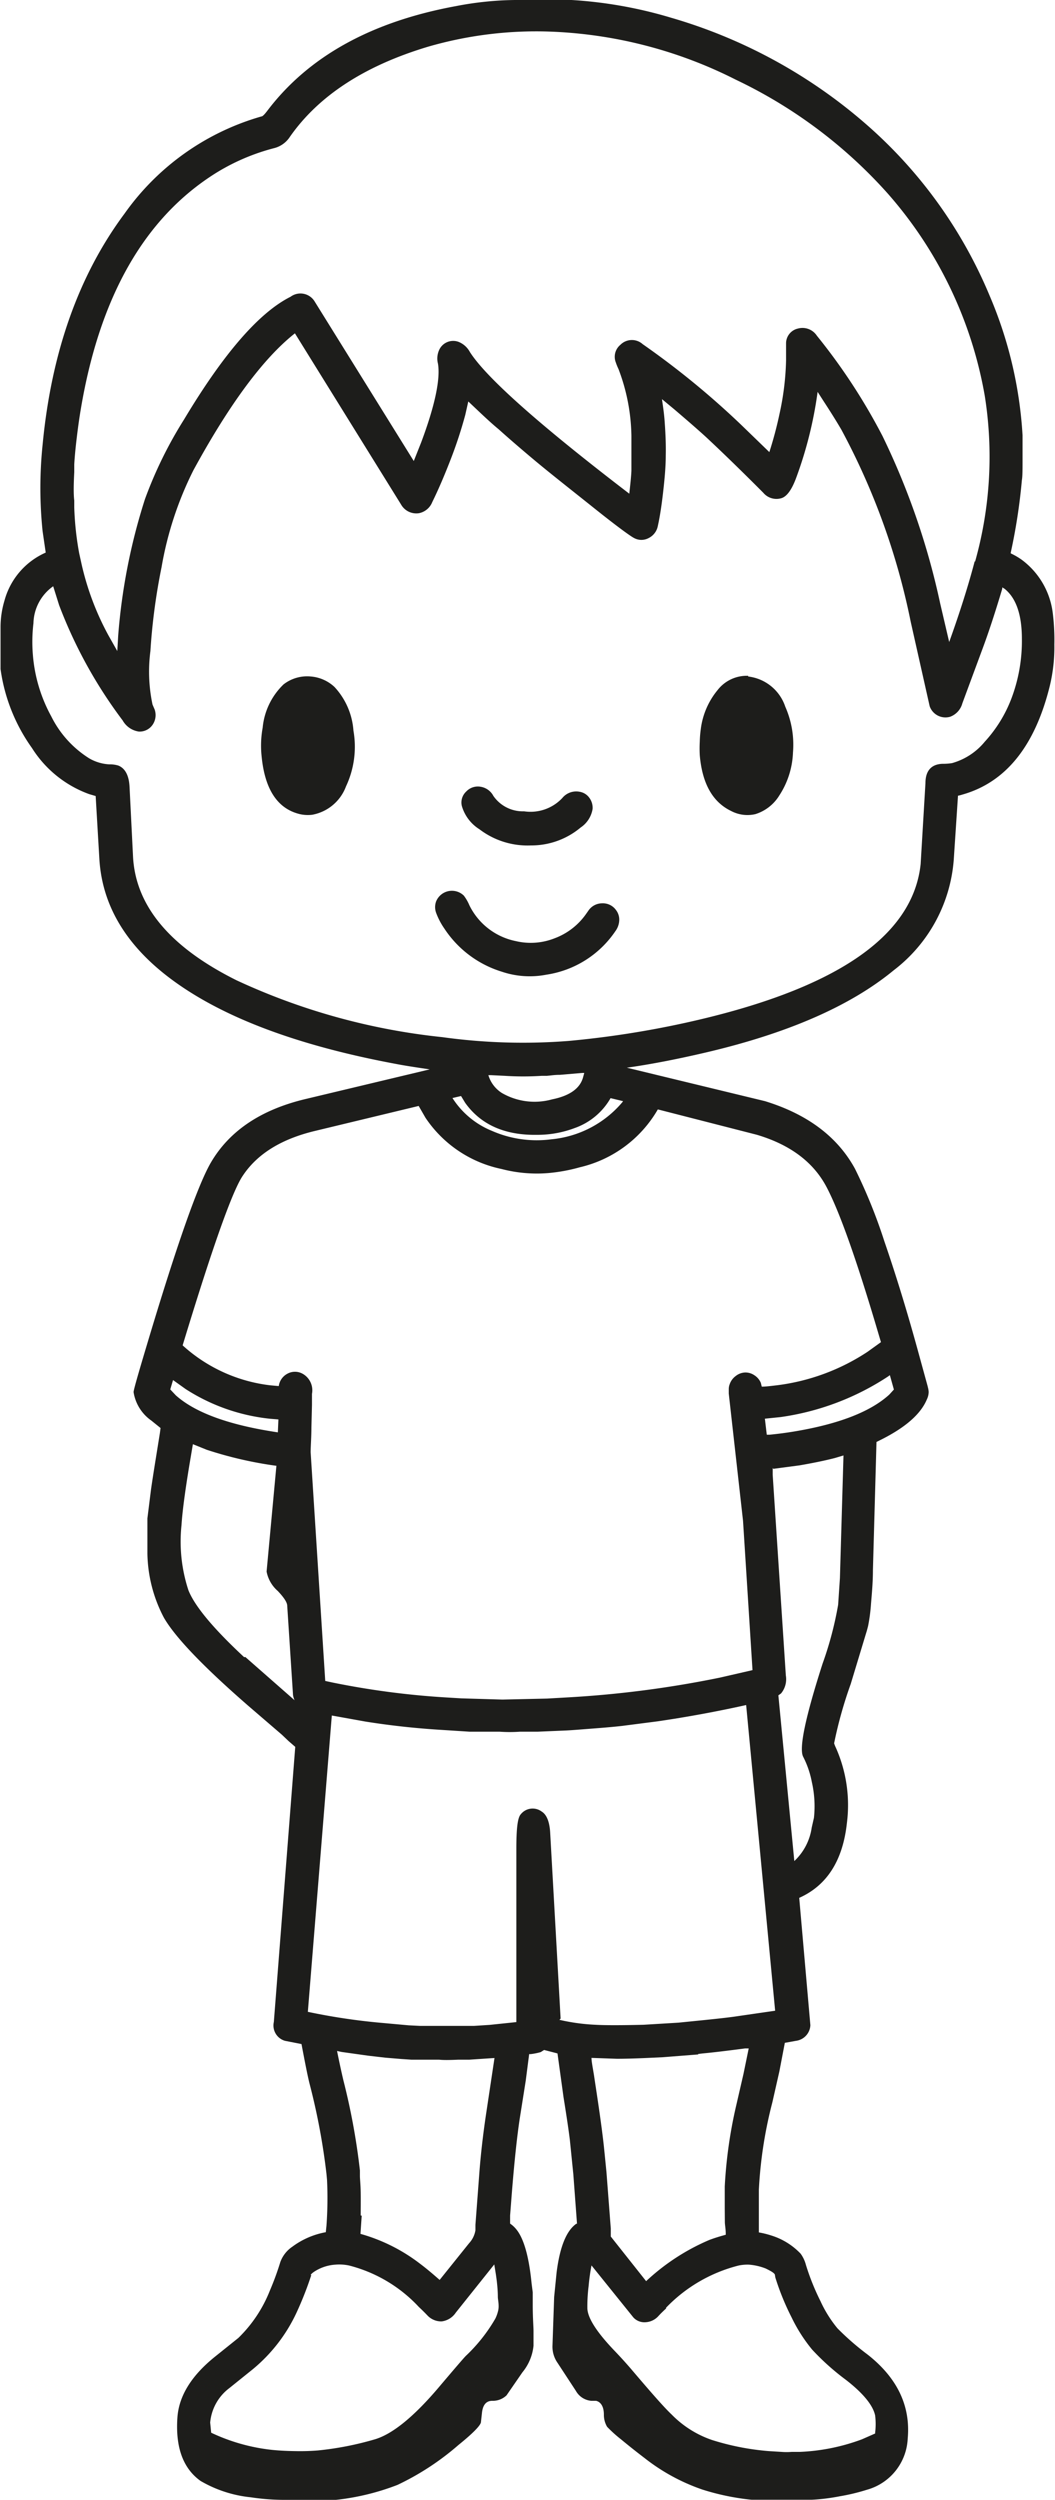 <svg xmlns="http://www.w3.org/2000/svg" viewBox="0 0 94.62 224.19"><defs><style>.cls-1{fill:#1d1d1b;}</style></defs><g id="Lag_2" data-name="Lag 2"><g id="Lag_1-2" data-name="Lag 1"><path class="cls-1" d="M27.92,204a30.29,30.29,0,0,1-1.25,3.21,14.48,14.48,0,0,1-4,5.24l-2.1,1.69a4.35,4.35,0,0,0-1.72,3.09l.09.91a17,17,0,0,0,5.46,1.54c.59.06,1.29.1,2.12.11a20,20,0,0,0,2-.06,28,28,0,0,0,5.11-1q2.4-.72,5.79-4.74c1.33-1.57,2.11-2.48,2.35-2.73a14.7,14.7,0,0,0,2.66-3.36,3.38,3.38,0,0,0,.23-.63,1.73,1.73,0,0,0,.06-.51c0-.3-.06-.56-.07-.77q0-.89-.18-2.07l-.14-.87-3.45,4.32a1.79,1.79,0,0,1-1.27.79,1.7,1.7,0,0,1-1.29-.55c-.23-.24-.48-.49-.75-.74a12.9,12.9,0,0,0-6.25-3.72,4.22,4.22,0,0,0-1.24-.08,3.93,3.93,0,0,0-1.63.47c-.36.2-.55.36-.59.47ZM83.2,124.33a2,2,0,0,1,.09.48,1.58,1.58,0,0,1-.16.67q-.8,1.93-4,3.56l-.52.26-.32,11.49c0,1.06-.09,2.06-.17,3a15.52,15.52,0,0,1-.26,2c-.07.28-.13.5-.18.65L76.3,151a38,38,0,0,0-1.49,5.32,2.6,2.6,0,0,0,.15.38,12.68,12.68,0,0,1,1,6.74q-.54,5.07-4.28,6.74l0,0,1,11.42A1.48,1.48,0,0,1,71.39,183l-1,.18-.49,2.56-.63,2.78a38.89,38.89,0,0,0-1.21,7.83c0,1.16,0,2.07,0,2.73l0,1v.1a8.05,8.05,0,0,1,1.13.28,6.15,6.15,0,0,1,2.62,1.63,3,3,0,0,1,.47,1,21.15,21.15,0,0,0,1.31,3.26,11,11,0,0,0,1.52,2.43,23.74,23.74,0,0,0,2.7,2.35q4,3.14,3.6,7.54a5,5,0,0,1-3.64,4.58,18.11,18.11,0,0,1-2.45.59,17.79,17.79,0,0,1-2.5.31l-4.66,0H67.4a21.7,21.7,0,0,1-4.4-.91,17.67,17.67,0,0,1-5.22-2.85c-.71-.54-1.4-1.09-2.09-1.66a11.85,11.85,0,0,1-1.24-1.12,2.1,2.1,0,0,1-.29-1.09c0-.73-.28-1.14-.7-1.24l-.43,0a1.75,1.75,0,0,1-1.38-.89L50,211.87a2.52,2.52,0,0,1-.45-1.53l.15-4.37.22-2.2c.29-2.3.88-3.75,1.77-4.37l.06,0-.33-4.44-.31-3.06c-.09-.76-.28-2.05-.57-3.85L50,184.13l-1.2-.31-.3.19a5.57,5.57,0,0,1-.89.18l-.15,0-.31,2.4L46.61,190q-.37,2.46-.71,6.72l-.15,1.94,0,.73a2.53,2.53,0,0,1,.45.39q1.11,1.19,1.48,5l.1.77,0,1.17c0,1.13.07,1.9.07,2.32l0,1.3a4.45,4.45,0,0,1-1,2.39l-1.42,2.06a1.77,1.77,0,0,1-1.28.49q-.83,0-.93,1.14l-.09.81c-.09.32-.76,1-2,2a23.88,23.88,0,0,1-5.48,3.59,21.66,21.66,0,0,1-5.51,1.34l-.49,0H25.91a20.77,20.77,0,0,1-3.43-.23,11.14,11.14,0,0,1-4.5-1.47q-2.34-1.68-2.07-5.66.19-2.93,3.4-5.5l2.07-1.66a12.14,12.14,0,0,0,2.83-4.26,24.86,24.86,0,0,0,.93-2.54,2.83,2.83,0,0,1,1.08-1.38,7.18,7.18,0,0,1,3-1.3l.06-.58a34.53,34.53,0,0,0,.05-4.11l-.05-.54a59,59,0,0,0-1.51-8.06c-.19-.75-.43-2-.73-3.58L25.56,183a1.43,1.43,0,0,1-1-1.69l1.92-24.67-.59-.51-.61-.58-3-2.58q-6.08-5.29-7.59-7.93a12.77,12.77,0,0,1-1.47-5.73q0-.91,0-2.31l0-.85.31-2.48q.06-.48.36-2.37l.45-2.8.06-.45-.83-.67a3.83,3.83,0,0,1-1.59-2.55c0-.19.41-1.62,1.21-4.29q4-13.38,5.75-16.34,2.5-4.23,8.46-5.65l11.14-2.66-.81-.12c-.93-.14-1.67-.26-2.23-.37Q21.72,92.83,14.83,87.4,9.26,83,8.91,77l-.33-5.62L8,71.21a10.14,10.14,0,0,1-5.13-4.13A15.89,15.89,0,0,1,.05,60c0-.17,0-.31,0-.43V56.24a8.26,8.26,0,0,1,.35-2.38,6.58,6.58,0,0,1,3.7-4.31l-.28-1.92a37.76,37.76,0,0,1,0-7.74Q5,27.44,11.18,19.14a22.65,22.65,0,0,1,12.27-8.7c.11,0,.3-.21.55-.54Q29.52,2.64,40.88.55A29.34,29.34,0,0,1,46.19,0l5.07,0a39.07,39.07,0,0,1,8.93,1.59,46.17,46.17,0,0,1,17.57,9.62,41.62,41.62,0,0,1,11,15.31,37.39,37.39,0,0,1,2.95,12.51c0,.45,0,1.15,0,2.1s0,1.6-.06,1.92a52,52,0,0,1-1,6.51v.06a6.53,6.53,0,0,1,.94.54,7,7,0,0,1,2.82,4.74,19.51,19.51,0,0,1,.15,2.91,14.71,14.71,0,0,1-.41,3.71q-2,8.1-7.87,9.74a2.37,2.37,0,0,1-.36.09l-.38,5.74A13.77,13.77,0,0,1,80.16,87q-5.84,4.82-17,7.41-3.87.9-6.94,1.33l12.39,3q5.72,1.76,8.07,6.06a47.47,47.47,0,0,1,2.64,6.52q1.59,4.62,3.06,10l.84,3.06ZM61.4,91.73q20.13-4.42,21.17-14.25L83,70.23c0-1.12.53-1.7,1.52-1.74a5.31,5.31,0,0,0,.86-.06,5.82,5.82,0,0,0,2.94-1.92,12.07,12.07,0,0,0,2.4-3.9,14.56,14.56,0,0,0,.93-5.32q0-3.26-1.56-4.5l-.2-.12,0,.12q-.93,3.12-1.73,5.28l-1.85,5a1.77,1.77,0,0,1-1.09,1.2,1.5,1.5,0,0,1-1.84-.94l-1.7-7.57a62.18,62.18,0,0,0-6.22-17.23q-.63-1.08-1.59-2.55l-.54-.84a36.23,36.23,0,0,1-1.92,7.7q-.59,1.6-1.32,1.83a1.54,1.54,0,0,1-1.63-.48c-2.06-2.07-3.78-3.73-5.14-5-.8-.73-1.75-1.55-2.84-2.48l-1.11-.92.08.56c.08.56.14,1.08.17,1.58q.12,1.65.09,2.91c0,1-.1,2.09-.24,3.32s-.3,2.24-.47,3a1.52,1.52,0,0,1-.81,1.08,1.37,1.37,0,0,1-1.33,0c-.3-.15-1.48-1-3.52-2.63s-3.79-3-5.27-4.23q-1.95-1.63-3.35-2.89C43.88,37.8,43,36.94,42,36l-.27,1.2a39.13,39.13,0,0,1-1.27,3.89c-.57,1.48-1.13,2.79-1.69,3.93a1.63,1.63,0,0,1-1.2,1,1.57,1.57,0,0,1-1.6-.78L26.45,29.89q-4.23,3.34-9.1,12.27a31.05,31.05,0,0,0-2.86,8.7,55,55,0,0,0-1,7.52,14.23,14.23,0,0,0,.19,4.8l.19.44A1.53,1.53,0,0,1,13.68,65a1.41,1.41,0,0,1-1.23.6,2,2,0,0,1-1.45-1A41.72,41.72,0,0,1,5.3,54.26l-.53-1.69A4.17,4.17,0,0,0,3,55.89a14.07,14.07,0,0,0-.05,2.84,13.71,13.71,0,0,0,1.65,5.51A9.34,9.34,0,0,0,8,68a4,4,0,0,0,1.81.54,2.51,2.51,0,0,1,.81.11c.61.25.95.89,1,1.92l.31,6.22q.33,6.66,9.3,11.12A58,58,0,0,0,39.67,93,52.56,52.56,0,0,0,51,93.34,84.78,84.78,0,0,0,61.4,91.73ZM25,124.3v0a1.48,1.48,0,0,1,.74-1.1,1.41,1.41,0,0,1,1.43,0,1.7,1.7,0,0,1,.81,1.79l0,1-.05,2c0,.82-.06,1.56-.07,2.22l1.31,20.52.7.15a72.89,72.89,0,0,0,10,1.32l1.49.09,3.7.11,4-.09,1.93-.11a94.09,94.09,0,0,0,13.58-1.77l2.92-.67-.85-13.39-1.28-11.41,0-.39a1.21,1.21,0,0,1,.08-.44,1.52,1.52,0,0,1,.54-.74,1.44,1.44,0,0,1,.85-.32,1.42,1.42,0,0,1,.83.25,1.48,1.48,0,0,1,.58.69l.08.33c.37,0,.81-.06,1.34-.12a19,19,0,0,0,8.14-3l1.21-.87-.22-.74q-2.89-9.81-4.66-13.17t-6.27-4.69L59,99.48h0A10.94,10.94,0,0,1,52,104.67h0a15.29,15.29,0,0,1-2.84.52,12.51,12.51,0,0,1-4.19-.37,10.86,10.86,0,0,1-6.81-4.59l-.61-1.06-9.34,2.25q-4.5,1.09-6.43,4-1,1.45-3.35,8.67c-.52,1.6-1.21,3.78-2.05,6.55l.09.08a14.12,14.12,0,0,0,7.77,3.5l.77.07ZM87.45,50.37a34.75,34.75,0,0,0,.87-14.88,37.06,37.06,0,0,0-8.74-18.18A43,43,0,0,0,66,7.15,40.06,40.06,0,0,0,49.48,2.84,34.84,34.84,0,0,0,38.42,4.18Q29.86,6.74,26,12.27a2.38,2.38,0,0,1-1.36,1,18.92,18.92,0,0,0-5.3,2.26q-9.56,6-12.1,21.2c-.14.83-.26,1.71-.37,2.64s-.18,1.7-.21,2.28l0,.69c-.06,1.12-.07,2,0,2.54l0,.62A27.24,27.24,0,0,0,7.1,49.6l.22,1A24.65,24.65,0,0,0,9.74,57l.78,1.38L10.6,57A53.4,53.4,0,0,1,13,44.76a37.44,37.44,0,0,1,3.51-7.15q5.32-8.88,9.55-11A1.49,1.49,0,0,1,28.2,27l8.91,14.34.66-1.66C39,36.4,39.51,34,39.28,32.61a1.85,1.85,0,0,1,.09-1.19,1.38,1.38,0,0,1,1.77-.76,2,2,0,0,1,1,.9Q44.33,35,56.44,44.27l.07-.65q.1-.93.12-1.41l0-1.12c0-.51,0-1.18,0-2a17.51,17.51,0,0,0-1.16-6,5,5,0,0,1-.24-.59,1.39,1.39,0,0,1,.41-1.58,1.45,1.45,0,0,1,2-.06,74.38,74.38,0,0,1,8.83,7.23L69,40.54a34.29,34.29,0,0,0,.91-3.42,24.66,24.66,0,0,0,.59-4.8V30.74a1.36,1.36,0,0,1,1.07-1.28,1.54,1.54,0,0,1,1.69.64,53.26,53.26,0,0,1,5.89,9,65.81,65.81,0,0,1,5.17,15l.81,3.47c1-2.78,1.75-5.19,2.29-7.25ZM49.11,96.47h-.54a25.61,25.61,0,0,1-3.28,0l-1.23-.06-.26,0A2.87,2.87,0,0,0,45,98a5.85,5.85,0,0,0,4.51.58q2.39-.48,2.79-2l.1-.37-.18,0-2,.17c-.56,0-.93.08-1.12.08Zm13.53,87.75-3.19.25-1.72.08q-1.47.06-2.4.06l-2.28-.08c0,.32.11.85.23,1.6l.1.67c.42,2.74.69,4.73.81,5.95l.2,2,.39,5.08c0,.37,0,.61,0,.72l3.17,4a19.4,19.4,0,0,1,5.68-3.7c.45-.17.94-.32,1.46-.46v-.11c0-.38-.07-.73-.08-1L65,198c0-.36,0-.61,0-.72l0-1.21a41.57,41.57,0,0,1,1-7.15l.68-2.95.47-2.29h0l-.32,0c-1.67.22-2.93.37-3.8.45l-.43.05ZM45,87.13a9.5,9.5,0,0,1-5.15-3.87,6.29,6.29,0,0,1-.74-1.42,1.49,1.49,0,0,1,0-1,1.53,1.53,0,0,1,2.49-.53,4,4,0,0,1,.5.87,5.94,5.94,0,0,0,4.17,3.21,5.81,5.81,0,0,0,3.46-.25A6,6,0,0,0,52.53,82l.26-.37A1.49,1.49,0,0,1,54,81a1.44,1.44,0,0,1,1.23.58,1.42,1.42,0,0,1,.31.86,1.76,1.76,0,0,1-.35,1.06A9.09,9.09,0,0,1,49,87.4a7.82,7.82,0,0,1-4-.27Zm5.17,94,.06,0a17.87,17.87,0,0,0,3.17.43c.85.05,2.29.05,4.32,0l3.14-.19,1.59-.16c1.7-.17,3-.31,3.76-.43l3.31-.48-2.6-27.41q-3.91.87-7.93,1.46l-3.18.41c-.43.05-1.23.13-2.41.22s-2,.16-2.57.19l-2.6.11-1.6,0a12.57,12.57,0,0,1-1.82,0l-.82,0c-.71,0-1.34,0-1.88,0l-2.49-.16q-3.48-.21-6.86-.75l-3-.54-2.15,26.57a55.79,55.79,0,0,0,6.74,1l2.31.21,1,.05c.53,0,1.28,0,2.27,0,1.25,0,2.12,0,2.59,0l1.4-.09,2.39-.25,0-5.17,0-.67,0-7.54,0-1v-1.15c0-1.75.1-2.79.4-3.11a1.36,1.36,0,0,1,1.87-.24c.48.29.73,1,.77,2l.93,16.56ZM68.6,127.21l.17,1.44.25,0c.82-.08,1.55-.18,2.21-.29q6-1,8.53-3.31l.41-.45-.36-1.29-.15.11A23.47,23.47,0,0,1,70,127.07l-1.37.14ZM59.74,207c-.24.22-.41.39-.51.49l-.17.18a1.66,1.66,0,0,1-1.11.56,1.35,1.35,0,0,1-1.14-.42l-3.76-4.67a18.74,18.74,0,0,0-.26,1.87,14.6,14.6,0,0,0-.11,2q.06,1.32,2.51,3.86c.6.63,1.11,1.2,1.55,1.72,1.7,2,2.86,3.32,3.5,3.92a9.23,9.23,0,0,0,3.61,2.28,22.92,22.92,0,0,0,5.11,1l1.14.07a5.61,5.61,0,0,0,.89,0l.73,0a18.05,18.05,0,0,0,5.59-1.13l1.18-.52v-.08a6.46,6.46,0,0,0,0-1.53c-.19-.91-1.07-2-2.65-3.22a21.89,21.89,0,0,1-3-2.69A14.2,14.2,0,0,1,71,207.81a22.87,22.87,0,0,1-1.46-3.58L69.5,204c0-.15-.34-.35-.84-.59a5.22,5.22,0,0,0-1.49-.34,3.91,3.91,0,0,0-.93.08,13.65,13.65,0,0,0-6.5,3.78ZM67.09,60.66a4,4,0,0,1,3.34,2.71,8.43,8.43,0,0,1,.69,4.11,7.53,7.53,0,0,1-1.22,3.84A3.88,3.88,0,0,1,67.76,73a3.13,3.13,0,0,1-2.19-.28c-1.66-.8-2.59-2.46-2.81-5a11.54,11.54,0,0,1,0-1.21,10,10,0,0,1,.09-1.12,6.82,6.82,0,0,1,1.5-3.5,3.31,3.31,0,0,1,2.77-1.29ZM22,148.58l4.42,3.88a1.72,1.72,0,0,1-.14-.47l-.52-8c0-.29-.28-.73-.85-1.33a3.05,3.05,0,0,1-1-1.74l.88-9.49h-.06A35.06,35.06,0,0,1,18.54,130l-1.24-.5L17,131.28q-.61,3.69-.72,5.47a14,14,0,0,0,.62,5.85q.86,2.15,5,6Zm10.44,50.1-.11,1.63h0A15.72,15.72,0,0,1,37.69,203q.72.54,1.74,1.44l2.64-3.29a2.24,2.24,0,0,0,.57-1.16l0-.49.33-4.37c.13-1.83.34-3.63.6-5.4l.78-5.19-2.25.15h-1q-1.23.06-1.71,0l-.7,0c-.93,0-1.53,0-1.8,0l-.89-.06-1.45-.12L33,184.33,30.65,184l-.42-.09v0q.29,1.45.57,2.64a60,60,0,0,1,1.48,8.07l0,.5c0,.26.06.76.07,1.48s0,1.41,0,2.06Zm-8.21-71.46a17.24,17.24,0,0,1-7.59-2.67l-1.12-.8-.25.84.5.53q2.55,2.28,8.77,3.26l.38.06.05-1.16-.74-.06ZM43,74.36a3.66,3.66,0,0,1-1.58-2.09,1.34,1.34,0,0,1,.4-1.3,1.43,1.43,0,0,1,1.3-.42,1.58,1.58,0,0,1,1.13.82A3.21,3.21,0,0,0,47,72.75a3.91,3.91,0,0,0,3.43-1.19A1.61,1.61,0,0,1,52,71a1.34,1.34,0,0,1,.85.53,1.51,1.51,0,0,1,.3,1,2.48,2.48,0,0,1-1.07,1.67,6.88,6.88,0,0,1-4.47,1.61A7.11,7.11,0,0,1,43,74.36Zm26.3,57.26,0,.21v.41l1.18,18a2,2,0,0,1-.43,1.61l-.24.17,1.43,14.86a5.1,5.1,0,0,0,1.56-3L73,163a9.74,9.74,0,0,0-.19-3.21,8.34,8.34,0,0,0-.78-2.27c-.38-.76.2-3.53,1.74-8.33a31.43,31.43,0,0,0,1.4-5.29l.16-2.39.32-11-.77.23q-1.32.34-3.18.66l-2.35.31ZM55.88,98.74l-1.12-.27a6,6,0,0,1-3.24,2.69,9.44,9.44,0,0,1-3.22.6h-.11q-4.36.08-6.47-2.87l-.37-.61-.77.18a7.58,7.58,0,0,0,3.53,2.94,10,10,0,0,0,5.34.76,9.48,9.48,0,0,0,6.37-3.33l.06-.09ZM23.56,65.23a6.19,6.19,0,0,1,1.87-3.86,3.44,3.44,0,0,1,2.44-.71h0A3.52,3.52,0,0,1,30,61.6a6.42,6.42,0,0,1,1.7,3.92,8.36,8.36,0,0,1-.67,5A4,4,0,0,1,28,73.06,3.23,3.23,0,0,1,26.88,73q-3-.73-3.42-5.22a9,9,0,0,1,.1-2.54Z"/></g></g></svg>
